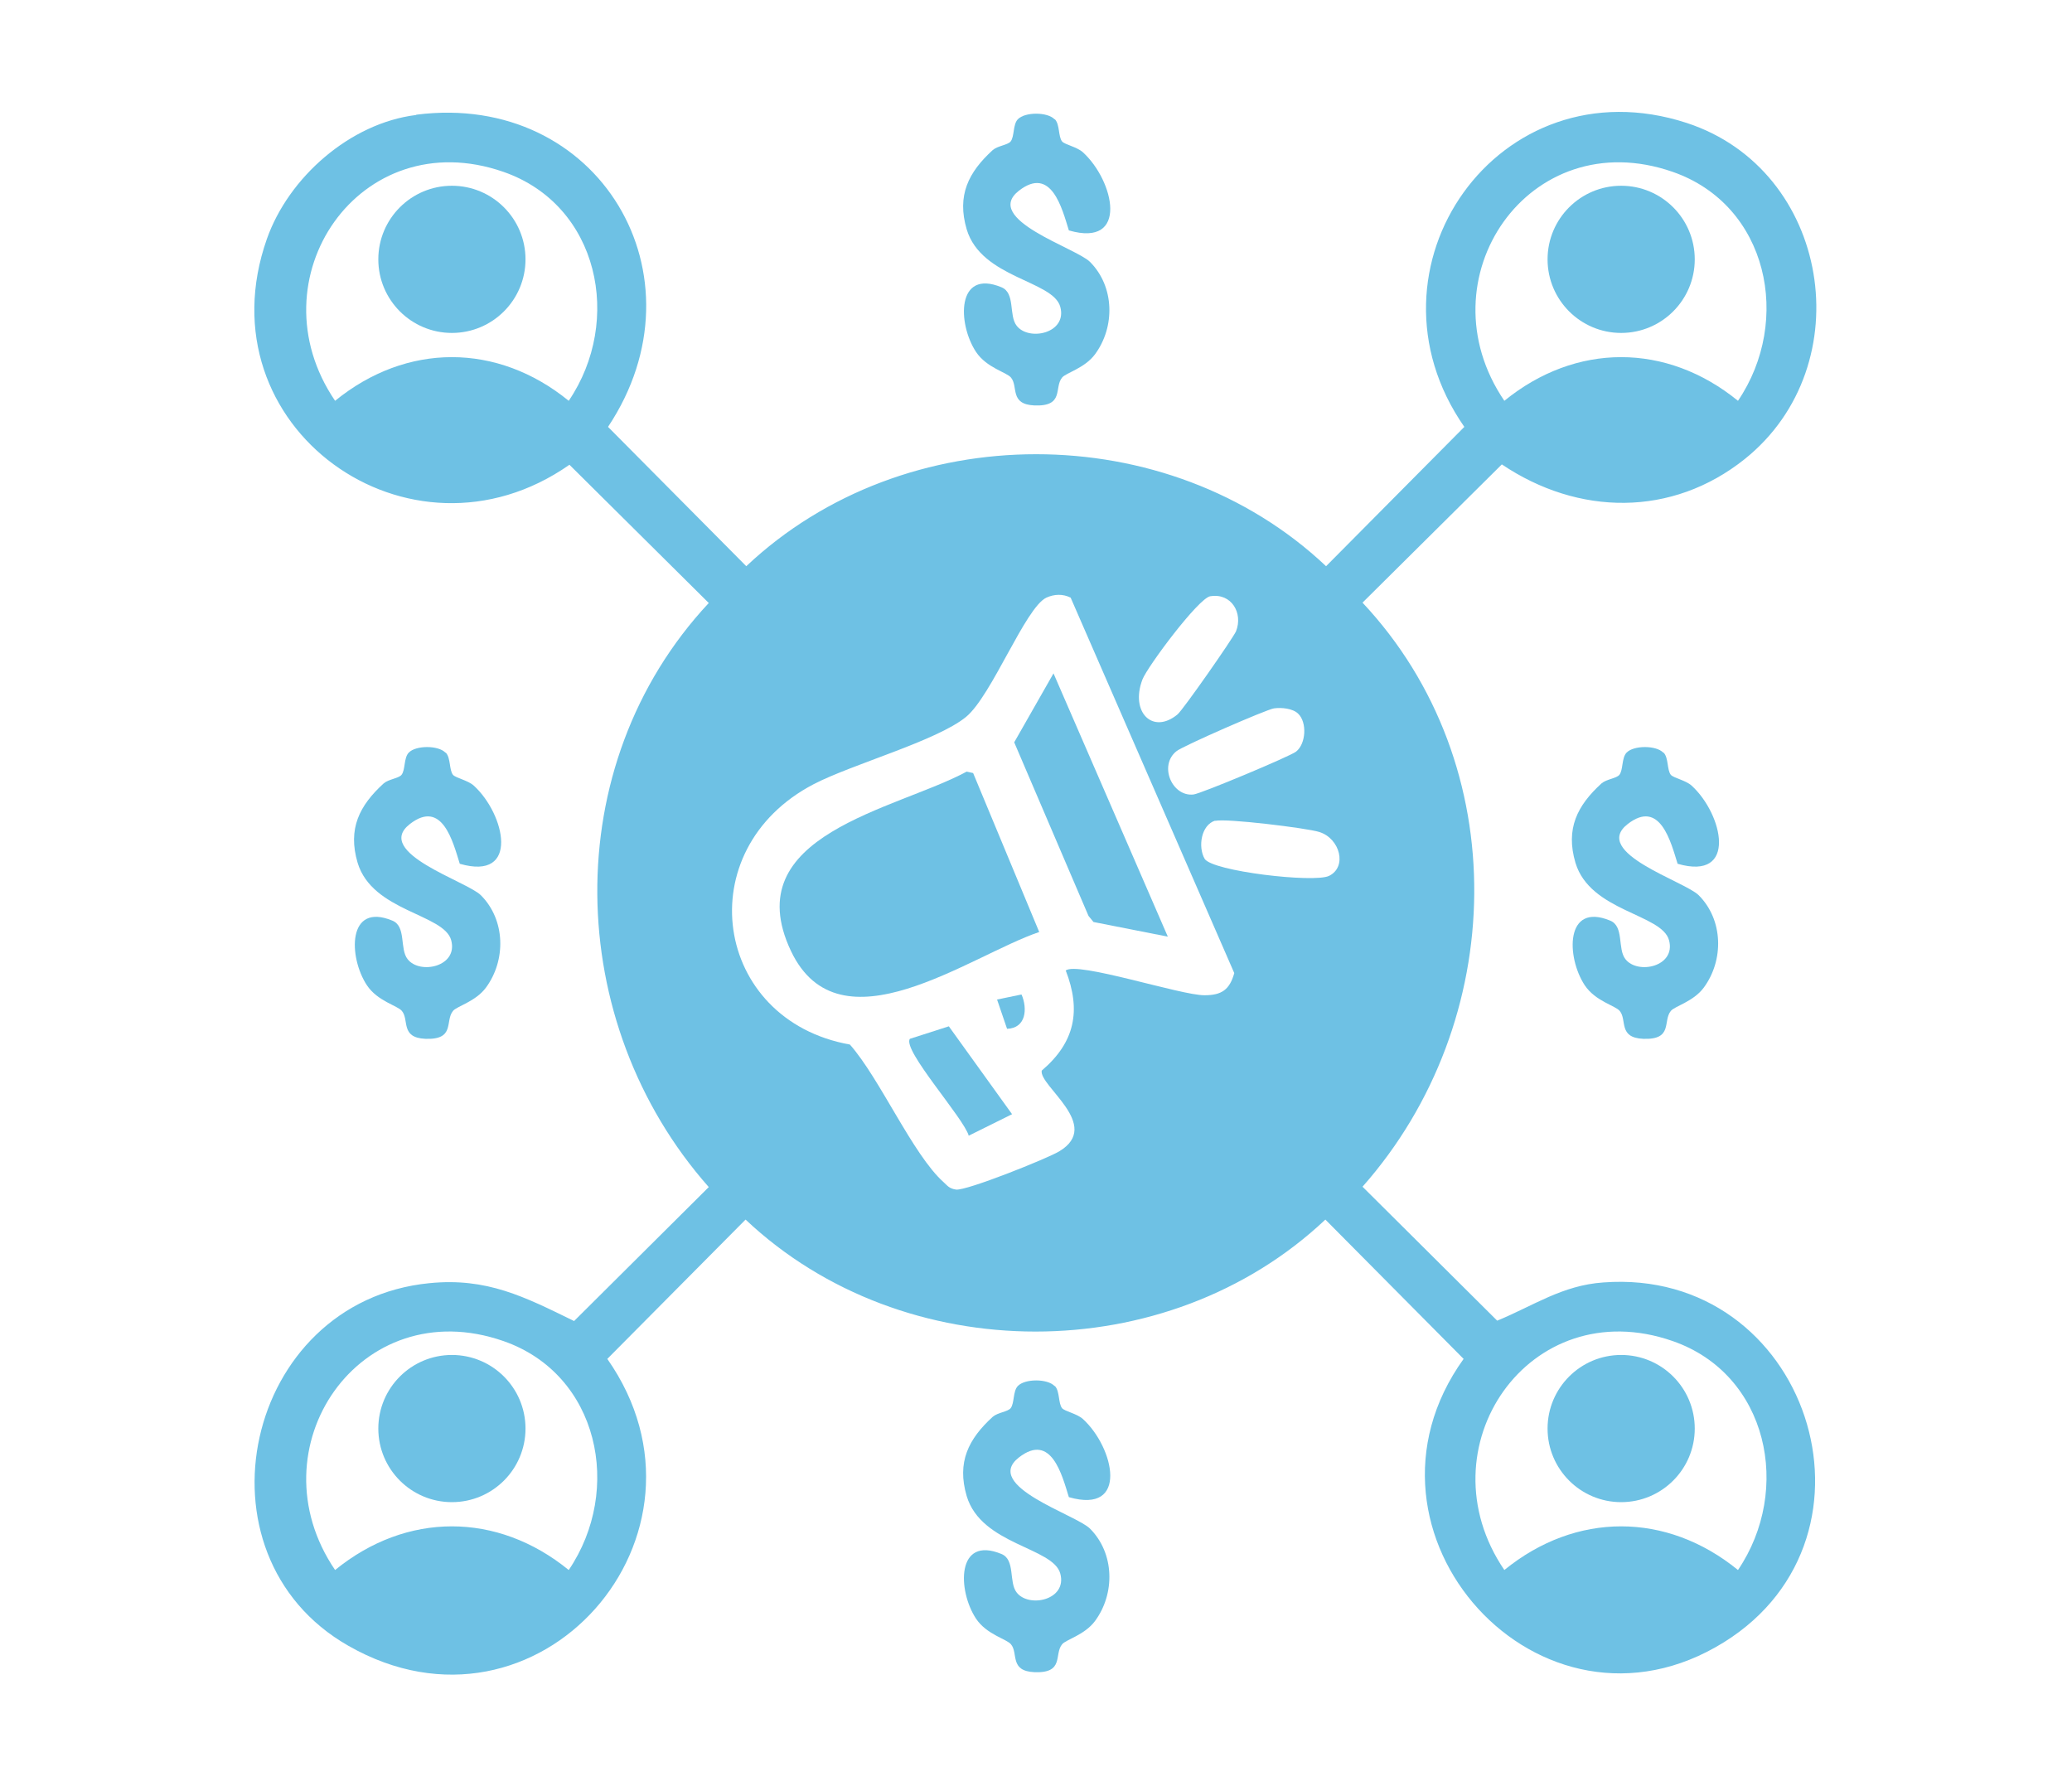 <svg xmlns="http://www.w3.org/2000/svg" id="Layer_1" data-name="Layer 1" viewBox="0 0 58 50"><defs><style>      .cls-1 {        fill: #6ec1e4;      }    </style></defs><path class="cls-1" d="M12.48,21.07c.14.15.09.48.2.62.08.09.41.15.58.3.88.8,1.3,2.68-.39,2.19-.19-.61-.49-1.82-1.4-1.11-1.02.8,1.6,1.6,1.99,1.99.69.69.71,1.82.14,2.59-.29.39-.82.52-.92.65-.23.28.07.81-.77.78-.71-.03-.45-.53-.66-.78-.12-.15-.68-.27-.98-.72-.52-.79-.55-2.33.71-1.81.4.16.2.79.43,1.08.34.44,1.42.21,1.22-.53s-2.21-.8-2.62-2.17c-.28-.95.05-1.6.73-2.22.14-.12.42-.14.5-.24.11-.14.06-.47.2-.62.2-.21.83-.21,1.03,0Z"></path><g><path class="cls-1" d="M46.57,21.07c.14.15.09.48.2.62.08.09.41.15.58.3.88.8,1.3,2.68-.39,2.19-.19-.61-.49-1.82-1.4-1.11-1.02.8,1.6,1.6,1.99,1.99.69.69.71,1.82.14,2.59-.29.39-.82.52-.92.65-.23.28.07.81-.77.78-.71-.03-.45-.53-.66-.78-.12-.15-.68-.27-.98-.72-.52-.79-.55-2.33.71-1.81.4.16.2.79.43,1.08.34.44,1.42.21,1.22-.53s-2.21-.8-2.62-2.17c-.28-.95.05-1.6.73-2.22.14-.12.42-.14.5-.24.11-.14.06-.47.2-.62.2-.21.83-.21,1.03,0Z"></path><g><path class="cls-1" d="M11.66,3.21c5.11-.65,8.17,4.52,5.36,8.74l3.87,3.9c4.43-4.18,11.8-4.18,16.23,0l3.87-3.9c-3.09-4.44.96-10.22,6.22-8.51,4.02,1.31,4.91,6.78,1.63,9.41-2.04,1.63-4.66,1.59-6.8.15l-3.9,3.87c4.26,4.54,4.08,11.74,0,16.35l3.77,3.75c1.02-.42,1.82-.99,2.97-1.07,5.72-.43,8.18,7.08,3.38,10.07-5.14,3.2-10.79-3.06-7.29-7.93l-3.87-3.9c-4.43,4.18-11.8,4.18-16.23,0l-3.87,3.9c3.44,4.91-1.93,11.07-7.25,8.03-4.47-2.55-2.91-9.64,2.27-10.15,1.61-.16,2.66.38,4.05,1.06l3.77-3.75c-4.07-4.6-4.25-11.8,0-16.35l-3.9-3.87c-4.47,3.13-10.32-1.06-8.47-6.32.61-1.73,2.33-3.24,4.17-3.47ZM15.92,11.22c1.52-2.24.85-5.48-1.83-6.41-4.02-1.4-7.03,3-4.71,6.41,2-1.63,4.54-1.63,6.54,0ZM48.65,11.22c1.52-2.24.85-5.48-1.83-6.41-4.02-1.4-7.03,3-4.71,6.41,2-1.63,4.54-1.63,6.54,0ZM29.83,27.17c.31-.27,3.24.7,3.89.69.47,0,.7-.15.83-.62l-4.58-10.51c-.22-.11-.46-.1-.68,0-.59.28-1.53,2.75-2.25,3.34-.82.67-3.18,1.32-4.26,1.88-3.53,1.84-2.81,6.61,1.01,7.29.84.95,1.76,3.08,2.62,3.85.12.11.16.18.35.21.29.04,2.56-.87,2.89-1.07,1.22-.73-.57-1.83-.49-2.26.93-.79,1.11-1.68.67-2.81ZM33.88,16.69c-.33.05-1.76,1.97-1.9,2.33-.35.92.29,1.55.98.98.15-.12,1.56-2.14,1.64-2.33.2-.51-.13-1.07-.71-.98ZM36.34,19.98c-.15-.15-.47-.18-.68-.15s-2.57,1.06-2.73,1.2c-.5.4-.12,1.28.48,1.21.2-.02,2.71-1.07,2.87-1.2.28-.22.31-.82.06-1.06ZM34.02,22.97c-.4.12-.49.74-.3,1.07.21.35,3.06.68,3.48.48.52-.25.31-1.05-.27-1.23-.34-.11-2.64-.39-2.91-.31ZM15.92,43.95c1.52-2.24.85-5.48-1.83-6.41-4.02-1.4-7.03,3-4.71,6.41,2-1.63,4.54-1.63,6.54,0ZM48.65,43.95c1.52-2.24.85-5.48-1.83-6.41-4.02-1.4-7.03,3-4.71,6.41,2-1.63,4.54-1.63,6.54,0Z"></path><g><path class="cls-1" d="M27.06,21.6l.18.04,1.85,4.45c-1.95.66-5.59,3.4-6.95.53-1.54-3.26,2.94-3.95,4.92-5.02Z"></path><polygon class="cls-1" points="32.69 26.22 30.61 25.81 30.47 25.64 28.39 20.78 29.49 18.85 32.69 26.22"></polygon><path class="cls-1" d="M27.12,31.8c-.13-.49-1.87-2.41-1.65-2.72l1.09-.35,1.77,2.46-1.21.6Z"></path><path class="cls-1" d="M28.6,27.85c.16.38.13.93-.41.95l-.28-.82.68-.14Z"></path></g></g><g><path class="cls-1" d="M29.53,38.8c.14.15.09.48.2.62.08.09.41.15.58.3.88.8,1.3,2.68-.39,2.19-.19-.61-.49-1.82-1.4-1.11-1.02.8,1.6,1.6,1.99,1.99.69.69.71,1.82.14,2.59-.29.39-.82.52-.92.65-.23.28.07.81-.77.78-.71-.03-.45-.53-.66-.78-.12-.15-.68-.27-.98-.72-.52-.79-.55-2.33.71-1.81.4.16.2.79.43,1.08.34.44,1.42.21,1.22-.53s-2.21-.8-2.62-2.17c-.28-.95.05-1.6.73-2.22.14-.12.42-.14.5-.24.11-.14.06-.47.2-.62.2-.21.83-.21,1.03,0Z"></path><circle class="cls-1" cx="12.65" cy="39.99" r="2.06"></circle><circle class="cls-1" cx="45.38" cy="39.99" r="2.06"></circle></g><g><path class="cls-1" d="M29.53,3.34c.14.15.09.48.2.62.08.09.41.15.58.3.88.8,1.3,2.68-.39,2.19-.19-.61-.49-1.82-1.4-1.11-1.02.8,1.6,1.6,1.99,1.99.69.69.71,1.82.14,2.59-.29.39-.82.52-.92.65-.23.28.07.81-.77.78-.71-.03-.45-.53-.66-.78-.12-.15-.68-.27-.98-.72-.52-.79-.55-2.33.71-1.81.4.16.2.79.43,1.08.34.44,1.42.21,1.22-.53s-2.21-.8-2.62-2.17c-.28-.95.05-1.6.73-2.22.14-.12.42-.14.5-.24.11-.14.06-.47.2-.62.2-.21.83-.21,1.03,0Z"></path><circle class="cls-1" cx="12.65" cy="7.26" r="2.06"></circle><circle class="cls-1" cx="45.38" cy="7.26" r="2.06"></circle></g></g></svg>